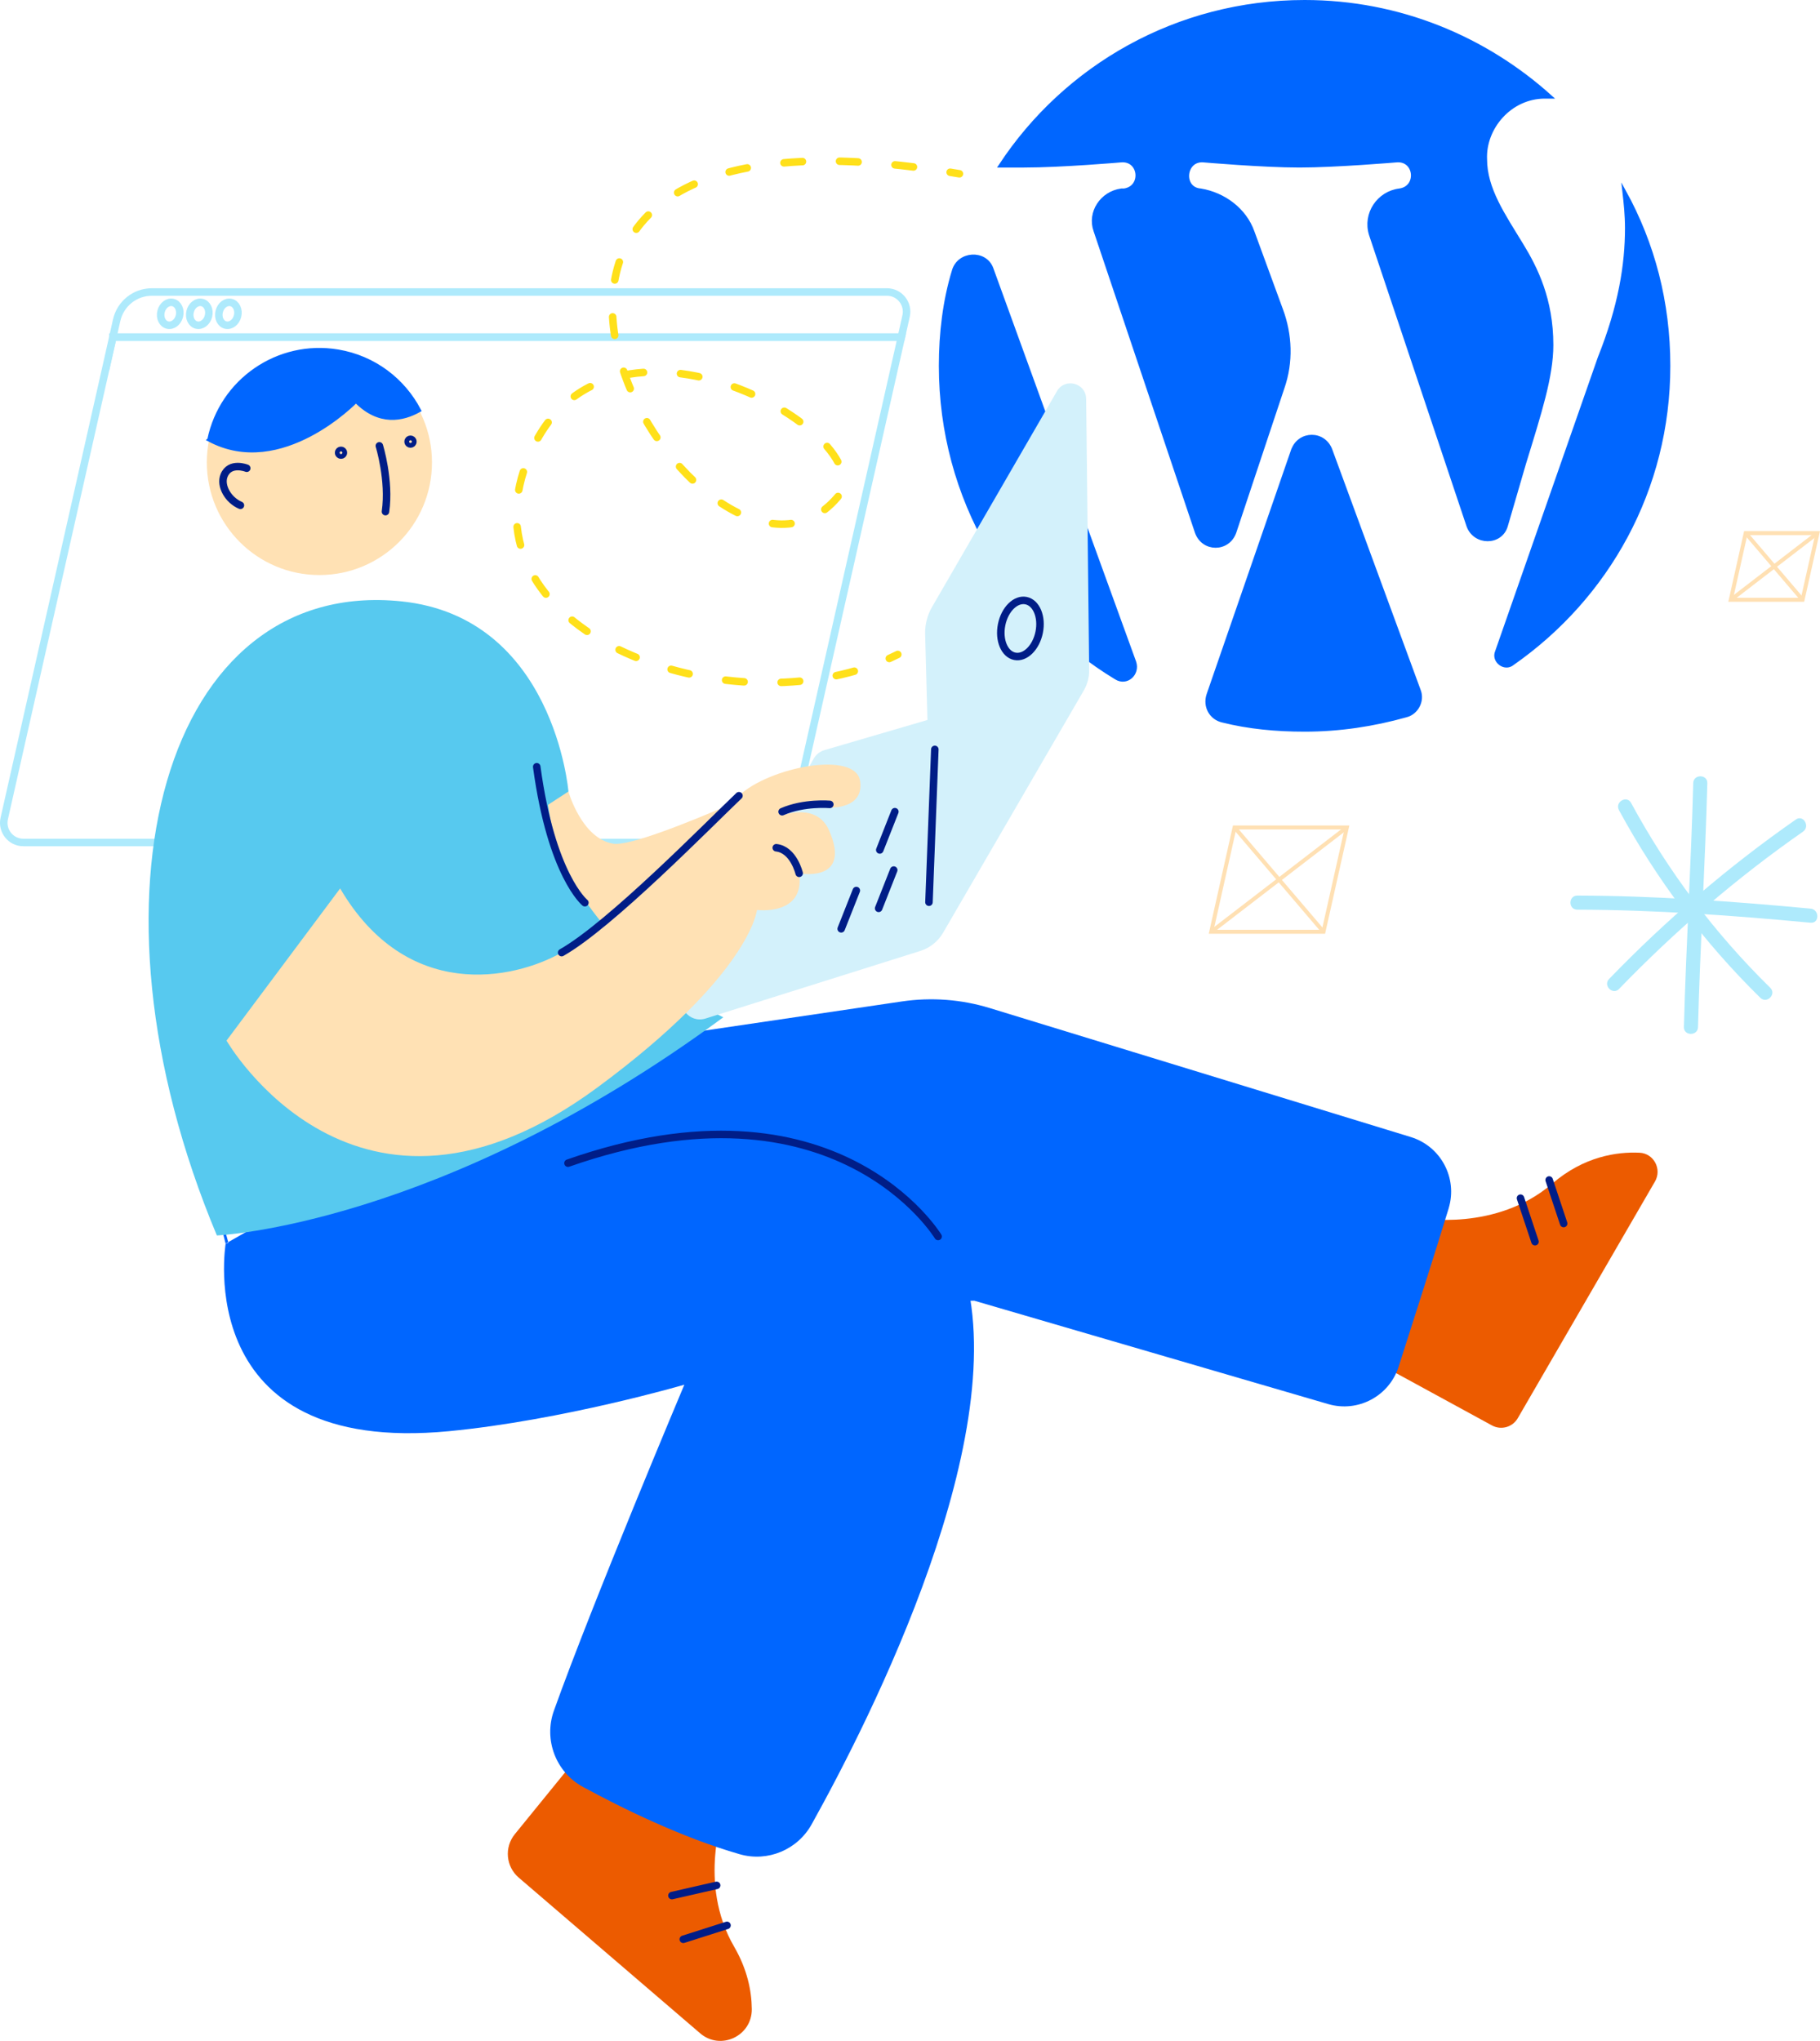 <?xml version="1.0" encoding="UTF-8"?><svg id="Capa_1" xmlns="http://www.w3.org/2000/svg" xmlns:xlink="http://www.w3.org/1999/xlink" viewBox="0 0 484.56 543.26"><defs><style>.cls-1{fill:#aeeafc;}.cls-1,.cls-2,.cls-3,.cls-4,.cls-5,.cls-6{stroke-width:0px;}.cls-7{stroke-dasharray:0 0 4.94 9.87;}.cls-7,.cls-8,.cls-9,.cls-10,.cls-11,.cls-12{stroke-miterlimit:10;}.cls-7,.cls-8,.cls-10,.cls-11,.cls-12,.cls-13{fill:none;}.cls-7,.cls-8,.cls-11,.cls-12,.cls-13{stroke-width:2px;}.cls-7,.cls-12{stroke:#ffe01a;}.cls-7,.cls-12,.cls-13{stroke-linecap:round;}.cls-8,.cls-13{stroke:#001d87;}.cls-2{fill:url(#Degradado_sin_nombre_13);}.cls-3{fill:#ffe1b4;}.cls-9{stroke:#06f;}.cls-9,.cls-4{fill:#06f;}.cls-10{stroke:#ffe0b3;stroke-width:1.06px;}.cls-11{stroke:#aeeafc;}.cls-5{fill:#ec5b00;}.cls-6{fill:#57c9ef;}.cls-13{stroke-linejoin:round;}</style><linearGradient id="Degradado_sin_nombre_13" x1="1258.4" y1="151.23" x2="1375.06" y2="151.23" gradientTransform="translate(1541.43 -38.49) rotate(176.77) scale(1 -1)" gradientUnits="userSpaceOnUse"><stop offset="0" stop-color="#d3f1fb"/><stop offset=".73" stop-color="#d3f1fb"/></linearGradient></defs><path class="cls-1" d="m450.81,208.44c-.57,21.66-1.91,43.28-2.48,64.94-.06,2.42,3.69,2.44,3.75.03.57-21.66,1.91-43.28,2.48-64.94.06-2.42-3.69-2.44-3.75-.03h0Z"/><path class="cls-1" d="m419.92,242.14c20.72.06,41.5,1.53,62.12,3.48,2.41.23,2.41-3.53.03-3.75-20.62-1.95-41.4-3.42-62.12-3.48-2.42,0-2.44,3.74-.03,3.75h0Z"/><path class="cls-1" d="m431.02,215.62c10,18.47,22.67,35.28,37.66,49.99,1.72,1.69,4.37-.97,2.64-2.67-14.77-14.49-27.21-31.02-37.06-49.22-1.15-2.12-4.38-.23-3.23,1.9h0Z"/><path class="cls-1" d="m431.07,263.23c14.97-15.49,31.3-29.54,48.97-41.86,1.96-1.37.09-4.62-1.9-3.23-17.94,12.51-34.55,26.74-49.74,42.46-1.68,1.73.98,4.38,2.67,2.64h0Z"/><polygon class="cls-10" points="460.81 159.66 479.92 159.66 483.9 141.9 464.78 141.9 460.81 159.66"/><line class="cls-10" x1="464.78" y1="141.9" x2="479.92" y2="159.66"/><line class="cls-10" x1="483.9" y1="141.9" x2="460.81" y2="159.66"/><polygon class="cls-10" points="322.48 248.03 352.37 248.03 358.59 220.26 328.69 220.26 322.48 248.03"/><line class="cls-10" x1="328.69" y1="220.26" x2="352.37" y2="248.03"/><line class="cls-10" x1="358.59" y1="220.26" x2="322.48" y2="248.03"/><g id="Layer_2"><path class="cls-9" d="m344.22,119.87l-22.49,65.05c-1.04,3.11.69,6.23,3.81,6.92,6.92,1.73,14.19,2.42,21.8,2.42,9.34,0,18.34-1.38,26.99-3.81,2.77-.69,4.5-3.81,3.46-6.57l-23.53-64.01c-1.73-4.84-8.3-4.84-10.03,0Z"/><path class="cls-9" d="m253.92,72.12c-2.42,7.96-3.46,16.61-3.46,25.26,0,35.29,18.68,66.09,46.71,83.04,2.77,1.73,5.88-1.04,4.84-4.15l-38.06-104.84c-1.73-4.5-8.65-4.15-10.03.69Z"/><path class="cls-9" d="m411.35,25.76h1.38C395.43,10.19,372.59.5,347.34.5c-33.91,0-63.66,17.3-80.96,43.6h6.23c10.03,0,25.95-1.38,25.95-1.38,5.19-.35,5.88,7.27.69,7.96h-.69c-5.19.69-8.65,5.88-6.92,10.73l26.99,80.27c1.73,4.84,8.3,4.84,10.03,0l12.8-38.41c2.42-6.92,2.08-14.19-.35-20.76l-7.61-20.76c-2.08-5.88-7.61-10.03-13.84-11.07h0c-5.19-.35-4.5-8.3.69-7.96,0,0,15.92,1.38,25.6,1.38s25.95-1.38,25.95-1.38c5.19-.35,5.88,7.27.69,7.96h0c-5.54.69-9.34,6.23-7.61,11.76l25.95,77.5c1.73,4.84,8.65,4.84,10.03,0l4.84-16.61c4.15-13.49,7.27-23.18,7.27-31.49,0-12.11-4.15-20.41-7.96-26.64-4.84-7.96-9.69-14.88-9.69-22.84-.35-8.3,6.57-16.61,15.92-16.61Z"/><path class="cls-9" d="m433.14,60.7c0,9.69-1.73,20.76-7.27,34.6l-27.33,78.2c-1.04,2.42,2.08,4.84,4.15,3.11,25.26-17.65,41.52-46.36,41.52-79.23,0-16.95-4.15-32.52-11.76-46.36.35,3.11.69,6.23.69,9.69Z"/></g><path class="cls-11" d="m30.05,89.74h209.93l1.26-5.62c.73-3.28-1.75-6.39-5.09-6.39H40.41c-4.48,0-8.36,3.12-9.35,7.51l-1.01,4.5Z"/><path class="cls-11" d="m6.22,224.26h195.74c4.48,0,8.36-3.12,9.35-7.51l28.67-127H30.05L1.13,217.87c-.74,3.27,1.74,6.39,5.09,6.39Z"/><path class="cls-11" d="m58.36,82.93c-.41,1.66.36,3.27,1.71,3.6,1.35.33,2.78-.74,3.18-2.4.41-1.66-.36-3.27-1.71-3.6-1.35-.33-2.78.74-3.18,2.4Z"/><path class="cls-11" d="m50.62,82.93c-.41,1.66.36,3.27,1.71,3.6s2.78-.74,3.18-2.4c.41-1.66-.36-3.27-1.71-3.6-1.35-.33-2.78.74-3.18,2.4Z"/><path class="cls-11" d="m42.88,82.93c-.41,1.66.36,3.27,1.71,3.6,1.35.33,2.78-.74,3.18-2.4.41-1.66-.36-3.27-1.71-3.6-1.35-.33-2.78.74-3.18,2.4Z"/><path class="cls-12" d="m255.44,46.26c-.83-.14-1.65-.28-2.47-.41"/><path class="cls-7" d="m243.2,44.44c-145.85-18.17-54.83,128.73-20.19,87.87,13.57-16.01-65.57-62.04-83.57-7.04-13.9,42.49,50.33,67.22,92.76,51.87"/><path class="cls-12" d="m236.77,175.28c.76-.34,1.51-.7,2.26-1.07"/><path class="cls-3" d="m224.23,200.53s-52.58,25.41-60.98,24.04c-8.4-1.37-11.92-13.89-11.92-13.89l-21.1.98,12.35,30.9s16.46,23.46,19.27,21.75,52.85-32.82,52.85-32.82l19.67-12.3-10.14-18.67Z"/><path class="cls-5" d="m378.27,324.24s20.04,3.67,35.01-9.18c8.42-7.23,17.18-8.5,23.23-8.22,3.8.17,6.02,4.38,4.11,7.67l-36.53,63c-1.39,2.4-4.44,3.25-6.87,1.92l-37.69-20.55,18.73-34.64Z"/><line class="cls-13" x1="416.31" y1="325.69" x2="412.45" y2="314.1"/><line class="cls-13" x1="408.68" y1="330.53" x2="404.82" y2="318.94"/><path class="cls-4" d="m385.7,321.64c-3.79,12.37-9.41,29.97-13.33,42.17-2.52,7.84-10.83,12.25-18.74,9.94l-94.23-27.52-93.22,1.75s-86.16,53.59-104.06-12.37c-17.9-65.96-2.05-4.57-2.05-4.57l89.69-51.13,90.38-13.34c7.83-1.15,15.81-.55,23.37,1.76,25.09,7.68,84.72,25.94,112.09,34.33,8.03,2.46,12.54,10.95,10.09,18.98Z"/><path class="cls-5" d="m192.82,482.1s-7.27,19.04,2.64,36.09c3.49,6.01,4.65,11.72,4.7,16.6.07,7.18-8.3,11.12-13.75,6.45l-48.3-41.44c-3.43-2.94-3.89-8.07-1.04-11.57l25.11-30.87,30.64,24.74Z"/><line class="cls-13" x1="178.89" y1="504.58" x2="190.8" y2="501.86"/><line class="cls-13" x1="181.92" y1="516.22" x2="193.56" y2="512.51"/><path class="cls-4" d="m60.08,331.04s-9.47,56.57,59.5,49.92c30.35-2.93,62.62-12.37,62.62-12.37,0,0-24.35,57.75-34.73,86.78-2.77,7.74.52,16.36,7.74,20.29,10.46,5.68,26.32,13.48,41.73,17.91,7.45,2.14,15.38-1.18,19.15-7.95,15.66-28.12,54.43-104.53,40.12-148.71-17.78-54.87-129.57-23.89-129.57-23.89l-66.56,18.01Z"/><line class="cls-4" x1="194.01" y1="351.68" x2="186.57" y2="365.35"/><path class="cls-13" d="m249.76,329.14s-27.06-44.58-98.54-19.52"/><path class="cls-6" d="m145.92,214.22l5.42-3.53s-3.79-46.44-44.5-50.62c-62.73-6.43-87.25,77.72-49.1,168.79,0,0,59.48-2.53,134.83-58.07,0,0-42.18-19.55-46.64-56.57Z"/><circle class="cls-3" cx="85.04" cy="123.1" r="29.97"/><path class="cls-9" d="m55.69,117.04c3.23-15.71,18.34-26.18,34.29-23.51,9.64,1.61,17.42,7.66,21.62,15.7-4.36,2.44-10.64,3.8-16.83-2.49,0,0-19.88,20.61-39.09,10.31Z"/><path class="cls-13" d="m101,118.68s2.83,9.2,1.63,17.51"/><circle class="cls-13" cx="90.79" cy="120.51" r=".63"/><circle class="cls-13" cx="109.29" cy="117.56" r=".63"/><path class="cls-13" d="m65.69,124.64s-4.52-1.83-6.04,1.95c-1.09,2.7,1.07,6.53,4.36,7.92"/><path class="cls-13" d="m155.72,240.29s-8.91-7.24-12.82-36.19"/><path class="cls-2" d="m289.18,106.14l.8,72.26c.02,1.88-.47,3.73-1.41,5.36l-37.47,64.51c-1.35,2.32-3.52,4.06-6.08,4.86l-57.17,17.99c-4.28,1.35-8-3.23-5.82-7.14l34.57-61.98c.63-1.14,1.69-1.98,2.94-2.34l27.38-8.01-.61-22.83c-.07-2.55.57-5.07,1.85-7.27l33.25-57.43c2.12-3.66,7.72-2.19,7.76,2.04Z"/><ellipse class="cls-8" cx="271.67" cy="167.28" rx="7.56" ry="5.1" transform="translate(54.12 400.65) rotate(-78.63)"/><line class="cls-13" x1="248.89" y1="199.48" x2="247.33" y2="240.16"/><line class="cls-13" x1="237.95" y1="231.6" x2="233.93" y2="241.79"/><line class="cls-13" x1="238.25" y1="216.06" x2="234.23" y2="226.25"/><line class="cls-13" x1="227.99" y1="237.05" x2="223.96" y2="247.24"/><path class="cls-3" d="m219.24,214.95s10.94,1.22,9.76-7.02c-1.18-8.24-24.27-3.73-32.27,3.88-8,7.6-34.25,34.43-47.21,41.76-12.96,7.32-41.25,13.09-58.96-17.08l-30.25,40.5s34.4,59.93,98.75,12.48c40.82-30.1,42.48-47.25,42.48-47.25,0,0,12.89,1.67,11.22-9.75,0,0,14.11,2.66,8-11.38-3.66-8.42-14.36-3.38-14.36-3.38,0,0,3.15-2.77,12.83-2.76Z"/><path class="cls-13" d="m196.74,211.81c-8,7.6-34.25,34.43-47.21,41.76"/><path class="cls-13" d="m220.93,214.12s-6.85-.61-12.7,1.95"/><path class="cls-13" d="m212.77,232.46s-1.48-6.3-6.1-6.8"/></svg>